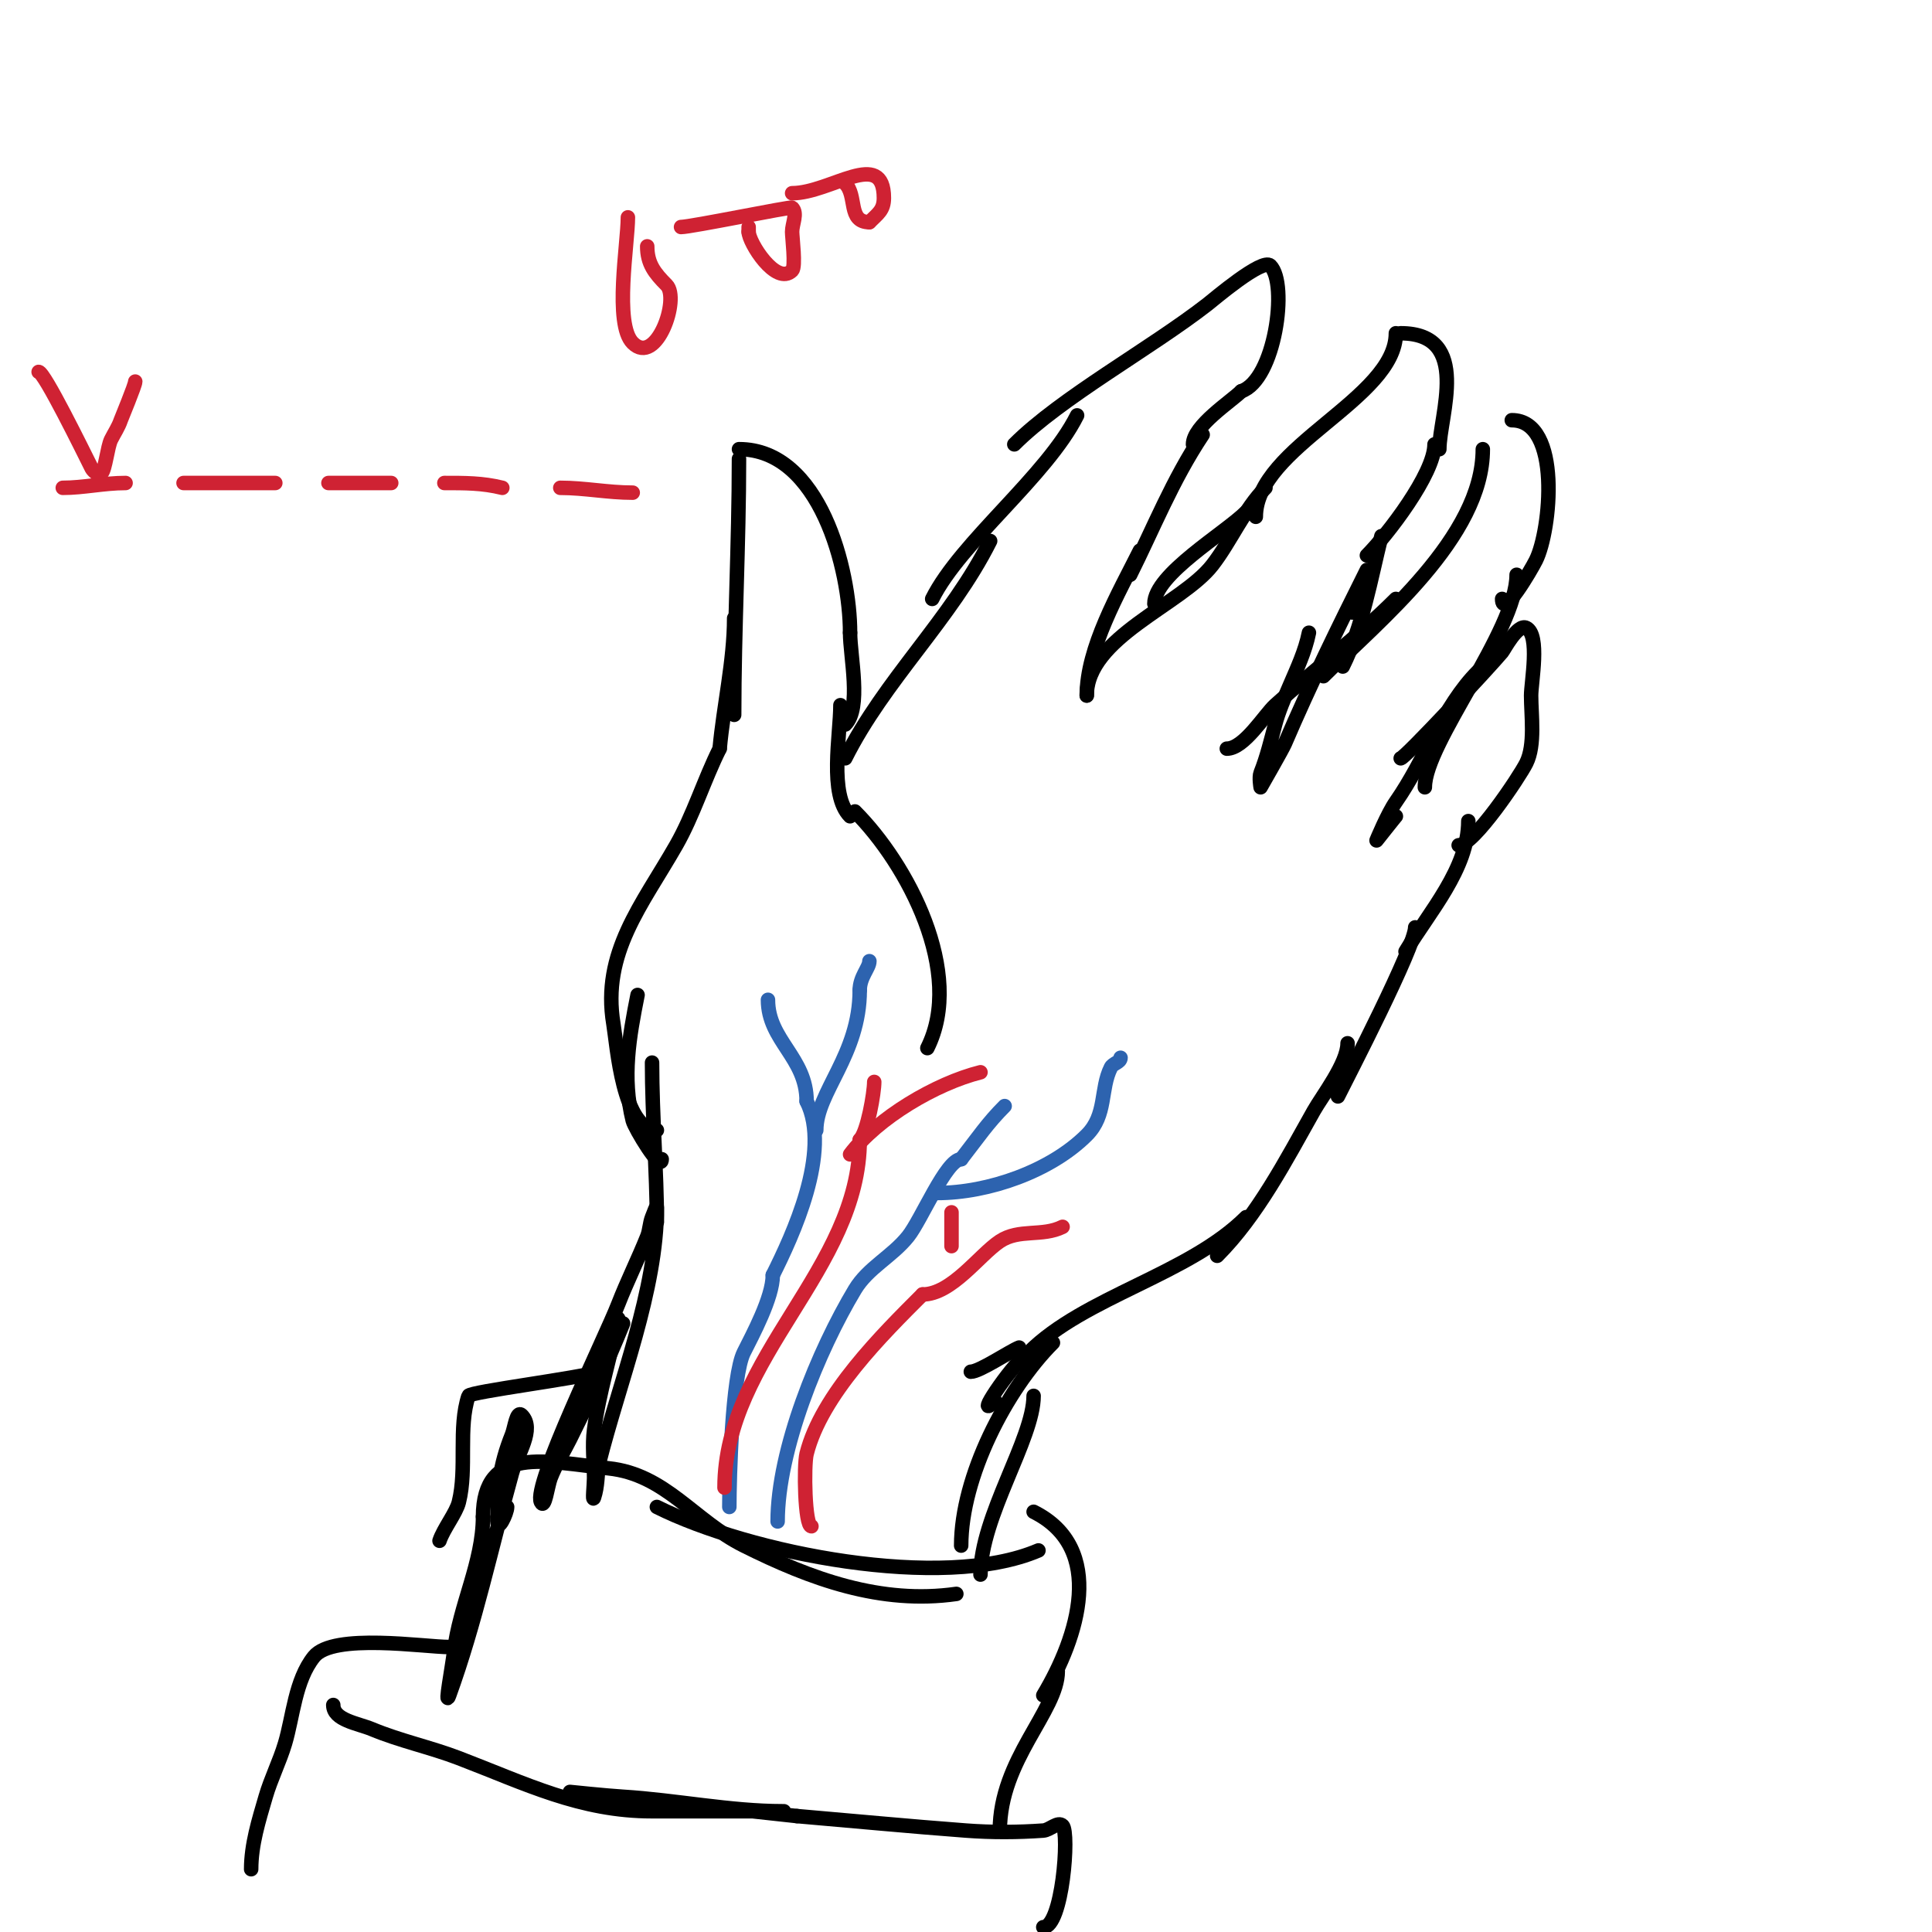 <svg viewBox='0 0 400 400' version='1.1' xmlns='http://www.w3.org/2000/svg' xmlns:xlink='http://www.w3.org/1999/xlink'><g fill='none' stroke='#000000' stroke-width='3' stroke-linecap='round' stroke-linejoin='round'><path d='M129,274c-3.287,8.216 -7.042,16.084 -11,24c-1.333,2.667 -2.93,5.217 -4,8c-0.644,1.675 -1.197,6.606 -2,5c-1.738,-3.476 13.242,-33.908 16,-41c1.84,-4.732 4.114,-9.286 6,-14c0.51,-1.276 0.49,-2.724 1,-4c0.277,-0.692 1,-2.745 1,-2c0,17.17 -7.803,36.21 -12,53'/><path d='M124,303c-0.333,2.333 -0.255,4.764 -1,7c-0.422,1.265 0,-2.667 0,-4c0,-3.333 -0.441,-6.696 0,-10c1.026,-7.692 3.475,-15.375 5,-23'/><path d='M136,253c0,-10.308 -1,-21.933 -1,-33'/><path d='M137,240c0,2.889 -5.618,-6.471 -6,-8c-2.218,-8.871 -0.73,-17.35 1,-26'/><path d='M136,234c-7.104,0 -8.26,-17.56 -9,-22c-2.458,-14.748 5.925,-24.619 13,-37c3.528,-6.174 5.781,-13.561 9,-20'/><path d='M149,155c0.798,-8.776 3,-18.188 3,-27'/><path d='M152,148c0,-17.729 1,-35.217 1,-53'/><path d='M153,93c16.76,0 23,24.933 23,38'/><path d='M176,131c0,4.945 2.423,15.577 -1,19'/><path d='M174,146c0,6.157 -2.441,18.559 2,23'/><path d='M177,168c10.911,10.911 22.803,33.394 15,49'/><path d='M175,157c8.086,-16.171 21.908,-28.816 30,-45'/><path d='M193,124c5.909,-11.818 23.716,-25.433 30,-38'/><path d='M210,92c9.676,-9.676 28.227,-19.843 40,-29c1.153,-0.897 11.371,-9.629 13,-8c3.751,3.751 0.945,23.685 -6,26'/><path d='M257,81c-2.117,2.117 -10,7.169 -10,11'/><path d='M249,90c-6.257,9.386 -10.152,19.305 -15,29'/><path d='M236,114c-4.39,8.779 -11,20.136 -11,30'/><path d='M225,144c0,-11.991 19.64,-18.823 26,-27c3.834,-4.929 6.643,-11.643 11,-16'/><path d='M260,107c0,-14.425 29,-24.474 29,-38'/><path d='M290,69c14.785,0 8,17.144 8,24'/><path d='M297,92c0,6.09 -9.826,18.826 -14,23'/><path d='M286,111c-2.244,8.978 -3.845,18.69 -8,27'/><path d='M281,126c-1.717,1.717 -1,0.424 -1,-1'/><path d='M283,118c-5.928,11.856 -11.717,23.673 -17,36c-0.476,1.111 -5,9 -5,9c0,0 -0.371,-2.072 0,-3c1.292,-3.231 2.103,-6.637 3,-10c0.734,-2.752 1.878,-5.382 3,-8c1.537,-3.586 3.235,-7.174 4,-11'/><path d='M258,106c-4.343,4.343 -19,12.935 -19,19'/><path d='M254,155c3.594,0 7.8,-7 10,-9c8.219,-7.472 17.116,-14.116 25,-22'/><path d='M274,140c11.522,-11.522 33,-28.76 33,-47'/><path d='M313,87c10.405,0 8.058,22.885 5,29c-1.05,2.1 -7,12.283 -7,8'/><path d='M314,119c0,11.557 -19,34.839 -19,44'/><path d='M289,169c-0.226,0.226 -4,5 -4,5c0,0 2.29,-5.558 4,-8c5.959,-8.513 9.809,-19.809 17,-27'/><path d='M290,157c0.828,0 18.418,-18.902 21,-22c0.398,-0.478 3.198,-5.901 5,-5c2.903,1.452 1,11.263 1,14c0,4.051 0.897,10.206 -1,14c-1.427,2.854 -10.879,17 -14,17'/><path d='M302,175'/><path d='M304,170c0,9.861 -8.091,18.818 -13,27'/><path d='M293,192c0,3.932 -13.938,30.876 -16,35'/><path d='M279,216c0,4.141 -5.305,10.986 -7,14c-5.706,10.145 -11.692,21.692 -20,30'/><path d='M258,252c-11.894,11.894 -33.449,16.449 -45,28'/><path d='M211,279c-1.979,0.792 -8.19,5 -10,5'/><path d='M212,281c-2.519,1.68 -10.761,13.761 -6,9'/><path d='M218,278c-9.663,9.663 -19,27.776 -19,42'/><path d='M214,289c0,8.866 -11,24.994 -11,37'/><path d='M105,312c0,1.308 -2,5.385 -2,3c0,-6.963 0.367,-11.419 3,-18c0.554,-1.384 0.946,-5.054 2,-4c2.867,2.867 -0.915,8.093 -2,12c-4.244,15.279 -7.586,31.111 -13,46c-1.032,2.837 0.647,-6.002 1,-9c1.135,-9.643 6,-18.512 6,-28'/><path d='M100,314c0,-14.972 13.25,-11.342 26,-10c11.8,1.242 17.654,10.827 28,16c13.888,6.944 28.399,12.229 44,10'/><path d='M136,312c19.129,9.564 59.124,17.518 79,9'/><path d='M214,313c15.092,7.546 9.225,25.959 2,38'/><path d='M219,346c0,8.242 -12,18.306 -12,33'/><path d='M124,284c-3.924,1.308 -26.721,4.163 -27,5c-2.192,6.577 -0.253,15.012 -2,22c-0.568,2.273 -3.167,5.5 -4,8'/><path d='M69,353c0,3.145 5.097,3.791 8,5c5.838,2.433 12.093,3.741 18,6c13.83,5.288 25.112,11 40,11c5.333,0 10.667,0 16,0c2,0 4,0 6,0c1.667,0 6.667,0 5,0c-10.792,0 -22.052,-2.316 -33,-3c-3.675,-0.23 -11,-1 -11,-1c0,0 4.657,0.74 7,1c3.989,0.443 8.006,0.601 12,1c9.34,0.934 18.667,2 28,3'/><path d='M165,376c11.667,1 23.323,2.124 35,3c5.318,0.399 10.68,0.38 16,0c1.371,-0.098 3.028,-1.972 4,-1c1.436,1.436 -0.029,21 -4,21'/><path d='M93,341c-5.107,0 -24.036,-2.955 -28,2c-3.91,4.888 -4.327,12.422 -6,18c-1.121,3.737 -2.908,7.255 -4,11c-1.428,4.895 -3,9.901 -3,15'/></g>
<g fill='none' stroke='#2d63af' stroke-width='3' stroke-linecap='round' stroke-linejoin='round'><path d='M151,312c0,-6.025 0.571,-27.141 3,-32c1.776,-3.553 6,-11.358 6,-16'/><path d='M160,264c4.017,-8.034 12.233,-25.533 7,-36'/><path d='M167,228c0,-9.09 -8,-12.55 -8,-21'/><path d='M169,234c0,-7.906 9,-15.537 9,-29'/><path d='M178,205c0,-2.754 2,-4.625 2,-6'/><path d='M161,315c0,-14.847 8.464,-35.44 16,-48c2.71,-4.517 7.673,-6.842 11,-11c2.803,-3.503 7.91,-16 11,-16'/><path d='M199,240c3.627,-4.663 5.467,-7.467 9,-11'/><path d='M194,247c10.668,0 23.55,-4.55 31,-12c4.189,-4.189 2.74,-9.481 5,-14c0.422,-0.843 2,-1.057 2,-2'/></g>
<g fill='none' stroke='#cf2233' stroke-width='3' stroke-linecap='round' stroke-linejoin='round'><path d='M168,316c-1.381,0 -1.609,-12.562 -1,-15c3.055,-12.22 15.759,-24.759 24,-33'/><path d='M191,268c6.038,0 11.731,-8.154 16,-11c3.975,-2.65 8.782,-0.891 13,-3'/><path d='M197,258c0,-2.333 0,-4.667 0,-7'/><path d='M150,308c0,-27.125 28,-45.262 28,-72'/><path d='M178,236c1.611,-1.611 3,-9.773 3,-12'/><path d='M176,239c5.661,-7.548 17.78,-14.695 27,-17'/><path d='M8,77c1.168,0 9.254,16.509 11,20c0.13,0.26 1.31,1.69 2,1c0.814,-0.814 1.251,-5.501 2,-7c0.667,-1.333 1.529,-2.586 2,-4c0.13,-0.389 3,-7.26 3,-8'/><path d='M13,101c4.287,0 8.537,-1 13,-1'/><path d='M38,100c6.333,0 12.667,0 19,0'/><path d='M68,100c4.333,0 8.667,0 13,0'/><path d='M92,100c4.181,0 7.899,-0.025 12,1'/><path d='M116,101c5.069,0 9.839,1 15,1'/><path d='M141,47c2.029,0 22.742,-4.258 23,-4c1.179,1.179 0,3.333 0,5c0,1.119 0.785,7.215 0,8c-3.295,3.295 -9,-5.827 -9,-8'/><path d='M155,48l0,-1'/><path d='M164,40c7.947,0 19,-9.414 19,1c0,2.525 -1.241,3.241 -3,5'/><path d='M180,46c-4.558,0 -2.487,-5.487 -5,-8'/><path d='M130,45c0,5.421 -2.917,22.083 1,26c4.893,4.893 9.818,-9.182 7,-12c-2.446,-2.446 -4,-4.398 -4,-8'/></g>
</svg>